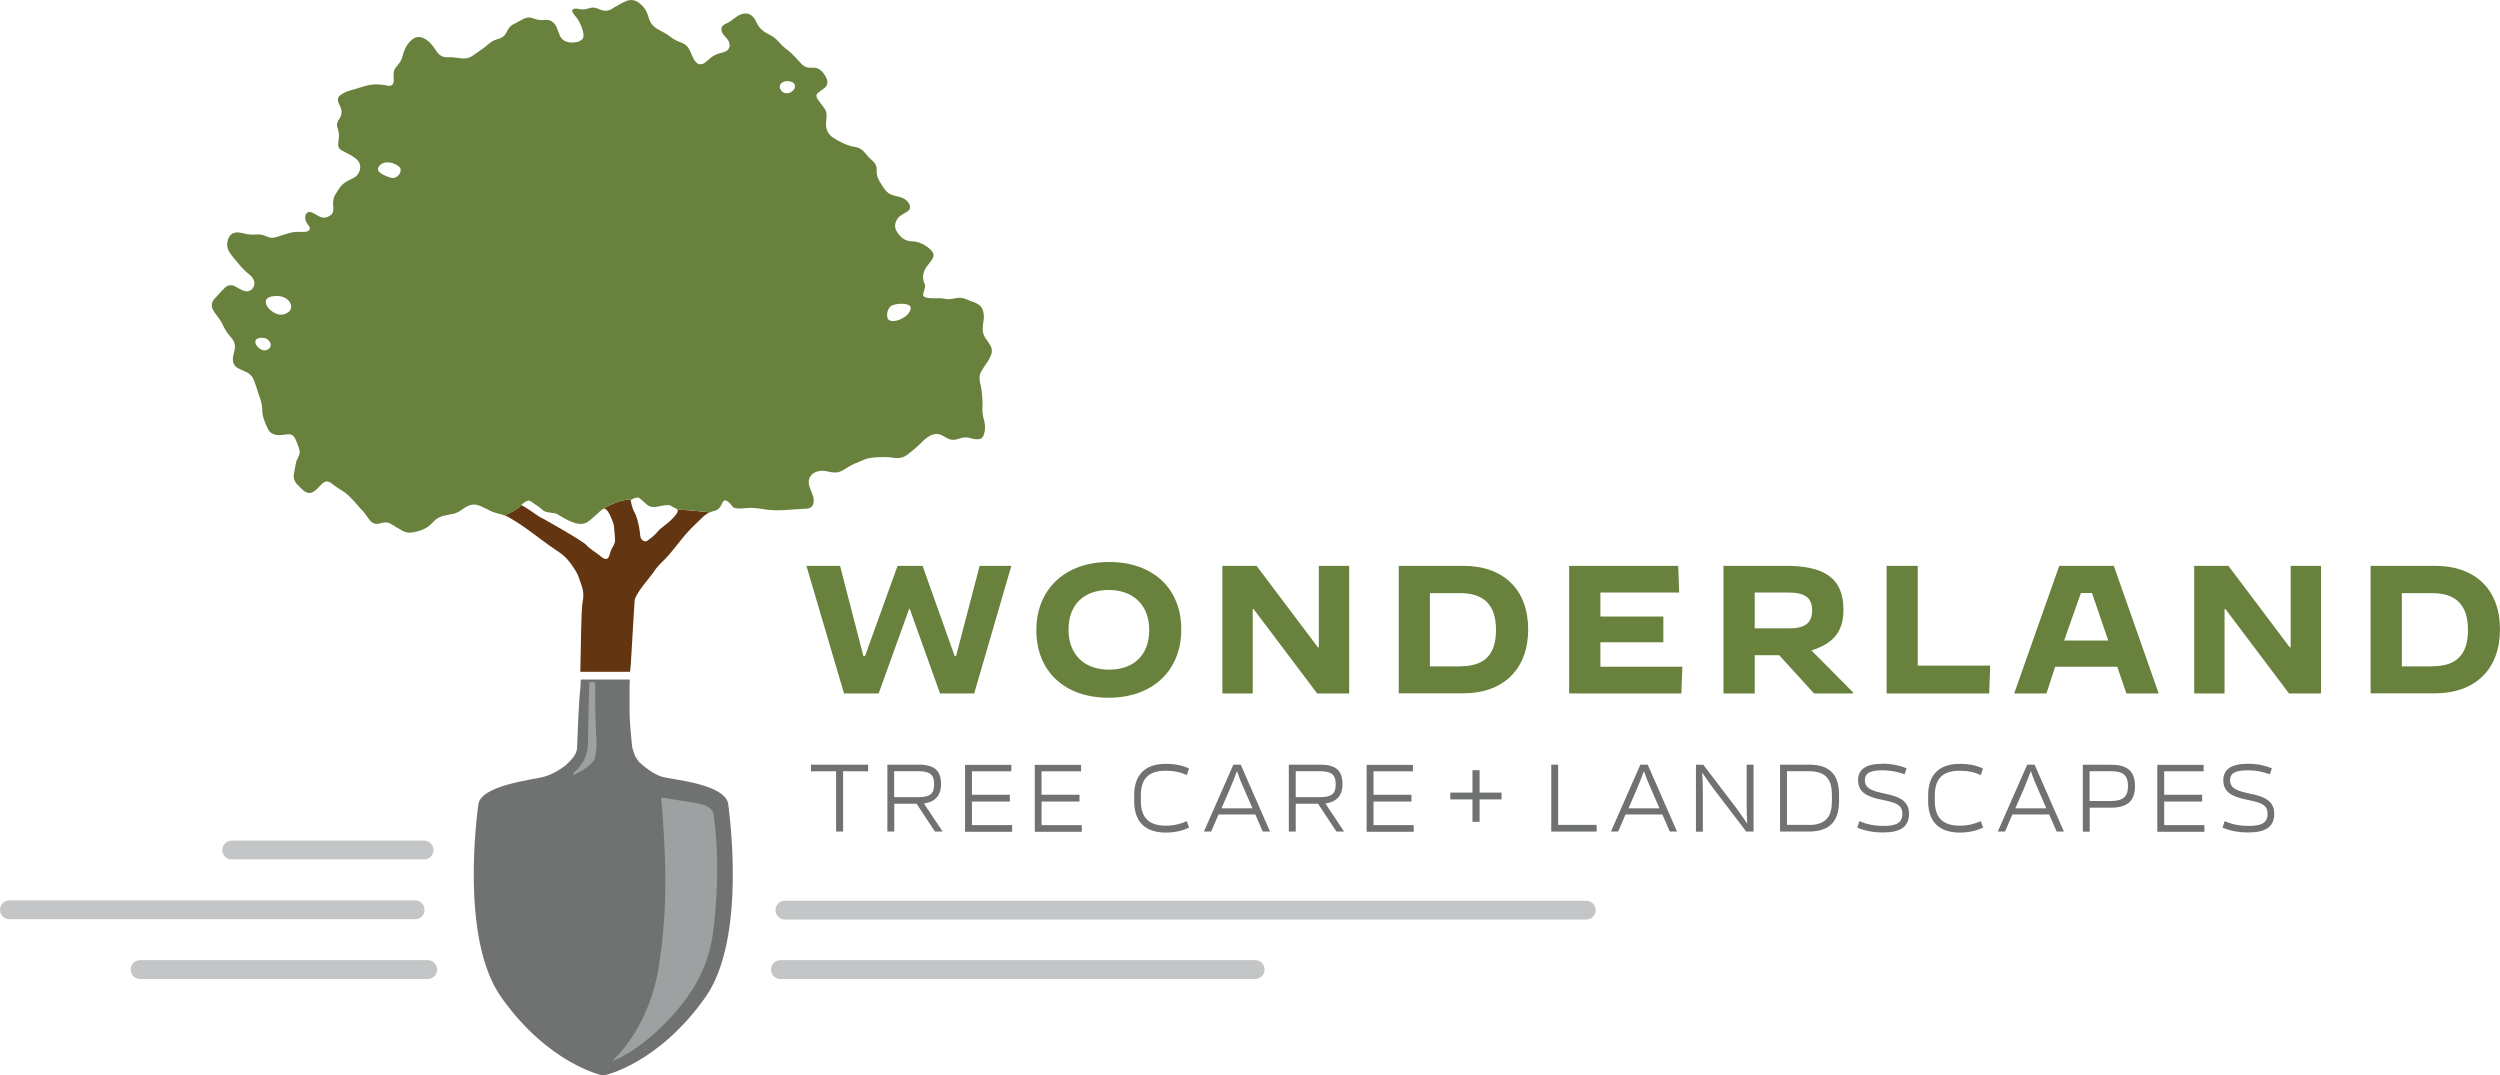 <?xml version="1.0" encoding="utf-8"?>
<!-- Generator: Adobe Illustrator 26.2.1, SVG Export Plug-In . SVG Version: 6.00 Build 0)  -->
<svg version="1.1" id="Layer_1" xmlns="http://www.w3.org/2000/svg" xmlns:xlink="http://www.w3.org/1999/xlink" x="0px" y="0px"
	 viewBox="0 0 220.82 94.99" style="enable-background:new 0 0 220.82 94.99;" xml:space="preserve">
<style type="text/css">
	.st0{fill:#6F7271;}
	.st1{fill:#68813C;}
	.st2{fill:#18302A;stroke:#9AA6A1;stroke-width:1.769;stroke-linecap:round;stroke-miterlimit:10;}
	.st3{fill:#18302A;stroke:#C3C5C6;stroke-width:1.769;stroke-linecap:round;stroke-miterlimit:10;}
	.st4{fill:#18302A;stroke:#9EA1A2;stroke-width:1.769;stroke-linecap:round;stroke-miterlimit:10;}
	.st5{fill:#37573D;stroke:#B8BF34;stroke-width:0.137;stroke-miterlimit:10;}
	.st6{stroke:#C3C5C6;stroke-width:1.661;stroke-linecap:round;stroke-miterlimit:10;}
	.st7{fill:none;stroke:#C3C5C6;stroke-width:1.661;stroke-linecap:round;stroke-miterlimit:10;}
	.st8{fill:none;stroke:#C6C8CA;stroke-width:1.661;stroke-linecap:round;stroke-miterlimit:10;}
	.st9{fill:#633510;}
	.st10{fill:#9EA1A2;}
</style>
<g>
	<g>
		<path class="st0" d="M76.68,68.13l-2.21-0.01v5.33h-0.62v-5.33l-2.22,0.01v-0.59h5.05V68.13z"/>
		<path class="st0" d="M78.99,70.99v2.46h-0.61v-5.91h2.75c1.43,0,1.99,0.53,1.99,1.74c0,1.04-0.59,1.57-1.51,1.69l1.65,2.48h-0.68
			l-1.62-2.46H78.99z M81.12,68.12h-2.14v2.29h2.14c1.06,0,1.39-0.32,1.39-1.13C82.51,68.45,82.18,68.12,81.12,68.12z"/>
		<path class="st0" d="M89.33,68.13h-3.48v2.07h3.35v0.6h-3.35v2.08h3.55v0.59h-4.16v-5.91h4.09V68.13z"/>
		<path class="st0" d="M95.49,68.13H92v2.07h3.35v0.6H92v2.08h3.55v0.59H91.4v-5.91h4.09V68.13z"/>
		<path class="st0" d="M100.77,70.24v0.51c0,1.36,0.6,2.18,2.2,2.18c0.75,0,1.32-0.16,1.86-0.4l0.2,0.57
			c-0.55,0.26-1.21,0.44-2.05,0.44c-1.98,0-2.8-1.1-2.8-2.78v-0.51c0-1.68,0.82-2.78,2.8-2.78c0.85,0,1.5,0.15,2.04,0.41l-0.19,0.58
			c-0.54-0.25-1.11-0.38-1.86-0.38C101.37,68.07,100.77,68.88,100.77,70.24z"/>
		<path class="st0" d="M112.18,73.45h-0.64l-0.66-1.51h-3.25l-0.65,1.51h-0.64l2.6-5.91h0.65L112.18,73.45z M110.63,71.4l-0.74-1.7
			c-0.24-0.54-0.42-0.96-0.62-1.57h-0.02c-0.41,1.13-0.89,2.19-1.36,3.27H110.63z"/>
		<path class="st0" d="M114.45,70.99v2.46h-0.61v-5.91h2.75c1.43,0,1.99,0.53,1.99,1.74c0,1.04-0.59,1.57-1.51,1.69l1.65,2.48h-0.68
			l-1.62-2.46H114.45z M116.59,68.12h-2.14v2.29h2.14c1.06,0,1.39-0.32,1.39-1.13C117.98,68.45,117.64,68.12,116.59,68.12z"/>
		<path class="st0" d="M124.8,68.13h-3.48v2.07h3.35v0.6h-3.35v2.08h3.55v0.59h-4.16v-5.91h4.09V68.13z"/>
		<path class="st0" d="M130.69,70.61v1.98h-0.63v-1.98h-1.96v-0.6h1.96v-1.98h0.63v1.98h1.94v0.6H130.69z"/>
		<path class="st0" d="M137.63,67.54v5.32h3.4v0.59h-4.01v-5.91H137.63z"/>
		<path class="st0" d="M148.13,73.45h-0.64l-0.66-1.51h-3.25l-0.65,1.51h-0.64l2.6-5.91h0.65L148.13,73.45z M146.58,71.4l-0.74-1.7
			c-0.24-0.54-0.42-0.96-0.62-1.57h-0.02c-0.41,1.13-0.89,2.19-1.36,3.27H146.58z"/>
		<path class="st0" d="M153.4,71.42c0.33,0.44,0.72,1.03,0.91,1.31h0.02c-0.04-0.52-0.05-1.14-0.05-1.78v-3.41h0.61v5.91h-0.65
			l-2.95-3.87c-0.33-0.44-0.72-1.03-0.92-1.31h-0.02c0.04,0.52,0.06,1.13,0.06,1.78v3.41h-0.61v-5.91h0.65L153.4,71.42z"/>
		<path class="st0" d="M157.23,73.45v-5.91h2.54c2.09,0,2.67,1.12,2.67,2.69v0.5c0,1.58-0.6,2.72-2.69,2.72H157.23z M159.75,72.87
			c1.64,0,2.06-0.86,2.06-2.14v-0.5c0-1.25-0.41-2.11-2.04-2.11h-1.93v4.74H159.75z"/>
		<path class="st0" d="M168.03,71.89c0-0.76-0.48-0.98-1.72-1.23c-1.26-0.25-2.19-0.6-2.19-1.74c0-0.96,0.67-1.46,2.2-1.46
			c0.85,0,1.54,0.18,2.09,0.4l-0.18,0.53c-0.61-0.21-1.21-0.35-1.93-0.35c-1.16,0-1.58,0.27-1.58,0.88c0,0.74,0.68,0.95,1.72,1.17
			c1.52,0.3,2.18,0.76,2.18,1.8c0,1.14-0.77,1.64-2.28,1.64c-0.94,0-1.67-0.16-2.29-0.43l0.19-0.57c0.55,0.24,1.22,0.42,2.09,0.42
			C167.48,72.96,168.03,72.69,168.03,71.89z"/>
		<path class="st0" d="M170.9,70.24v0.51c0,1.36,0.6,2.18,2.2,2.18c0.75,0,1.32-0.16,1.86-0.4l0.2,0.57
			c-0.55,0.26-1.21,0.44-2.05,0.44c-1.98,0-2.8-1.1-2.8-2.78v-0.51c0-1.68,0.82-2.78,2.8-2.78c0.85,0,1.5,0.15,2.04,0.41l-0.19,0.58
			c-0.54-0.25-1.11-0.38-1.86-0.38C171.5,68.07,170.9,68.88,170.9,70.24z"/>
		<path class="st0" d="M182.3,73.45h-0.64L181,71.94h-3.25l-0.65,1.51h-0.64l2.6-5.91h0.65L182.3,73.45z M180.75,71.4l-0.74-1.7
			c-0.24-0.54-0.42-0.96-0.62-1.57h-0.02c-0.41,1.13-0.89,2.19-1.36,3.27H180.75z"/>
		<path class="st0" d="M184.58,71.33v2.13h-0.61v-5.91h2.51c1.43,0,2.1,0.57,2.1,1.89c0,1.32-0.69,1.9-2.12,1.9H184.58z
			 M186.45,70.75c1.08,0,1.51-0.39,1.51-1.32c0-0.93-0.41-1.31-1.49-1.31h-1.9v2.63H186.45z"/>
		<path class="st0" d="M194.64,68.13h-3.48v2.07h3.35v0.6h-3.35v2.08h3.55v0.59h-4.16v-5.91h4.09V68.13z"/>
		<path class="st0" d="M200.29,71.89c0-0.76-0.48-0.98-1.72-1.23c-1.26-0.25-2.19-0.6-2.19-1.74c0-0.96,0.67-1.46,2.2-1.46
			c0.85,0,1.54,0.18,2.09,0.4l-0.18,0.53c-0.61-0.21-1.21-0.35-1.93-0.35c-1.16,0-1.58,0.27-1.58,0.88c0,0.74,0.68,0.95,1.72,1.17
			c1.52,0.3,2.18,0.76,2.18,1.8c0,1.14-0.77,1.64-2.28,1.64c-0.94,0-1.67-0.16-2.29-0.43l0.19-0.57c0.55,0.24,1.22,0.42,2.09,0.42
			C199.74,72.96,200.29,72.69,200.29,71.89z"/>
	</g>
	<g>
		<path class="st1" d="M71.23,49.98h2.97l2.06,7.96h0.15l2.87-7.96h2.21l2.83,7.96h0.13l2.08-7.96h2.8l-3.28,11.27h-3.02l-2.68-7.49
			h-0.04l-2.7,7.49h-3.06L71.23,49.98z"/>
		<path class="st1" d="M91.54,55.67c0-3.63,2.53-6.03,6.42-6.03c3.88,0,6.38,2.33,6.38,5.96s-2.53,6.03-6.42,6.03
			C94.04,61.63,91.54,59.3,91.54,55.67z M101.51,55.65c0-2.23-1.44-3.54-3.58-3.54c-2.16,0-3.55,1.27-3.55,3.5
			c0,2.25,1.43,3.54,3.58,3.54C100.1,59.15,101.51,57.9,101.51,55.65z"/>
		<path class="st1" d="M107.97,49.98h3.02l5.42,7.2h0.08v-7.2h2.68v11.27h-2.83l-5.61-7.45h-0.08v7.45h-2.68V49.98z"/>
		<path class="st1" d="M123.55,49.98h5.69c3.57,0,5.74,2.1,5.74,5.61s-2.18,5.65-5.74,5.65h-5.69V49.98z M128.97,58.85
			c2.1,0,3.17-0.96,3.17-3.21c0-2.21-1.07-3.25-3.17-3.25h-2.67v6.47H128.97z"/>
		<path class="st1" d="M138.6,49.98h9.63l0.09,2.36h-6.96v2.12h5.56v2.27h-5.56v2.16h7.24l-0.09,2.36h-9.91V49.98z"/>
		<path class="st1" d="M152.23,49.98h5.5c3.36,0,5.1,1.04,5.1,3.88c0,1.98-0.94,2.99-2.83,3.59l3.68,3.71v0.09h-3.45l-3.08-3.38
			h-2.16v3.38h-2.76V49.98z M158.01,55.5c1.41,0,2.05-0.45,2.05-1.59c0-1.12-0.64-1.57-2.05-1.57h-3.02v3.16H158.01z"/>
		<path class="st1" d="M166.63,49.98h2.76v8.81h6.4l-0.09,2.46h-9.06V49.98z"/>
		<path class="st1" d="M181.89,49.98h4.82l3.96,11.27h-2.85l-0.81-2.36h-5.48l-0.77,2.36h-2.85L181.89,49.98z M182.32,56.58h3.9
			l-1.44-4.2h-0.98L182.32,56.58z"/>
		<path class="st1" d="M193.81,49.98h3.02l5.42,7.2h0.08v-7.2h2.68v11.27h-2.83l-5.61-7.45h-0.08v7.45h-2.68V49.98z"/>
		<path class="st1" d="M209.39,49.98h5.69c3.57,0,5.74,2.1,5.74,5.61s-2.18,5.65-5.74,5.65h-5.69V49.98z M214.82,58.85
			c2.1,0,3.17-0.96,3.17-3.21c0-2.21-1.07-3.25-3.17-3.25h-2.67v6.47H214.82z"/>
	</g>
	<path class="st2" d="M70,86.26"/>
	<path class="st3" d="M104.62,86.26"/>
	<path class="st3" d="M12.58,86.26"/>
	<path class="st4" d="M37.01,86.26"/>
	<path class="st4" d="M37.01,74.5"/>
	<path class="st5" d="M51.98,50.52"/>
	<line class="st6" x1="37.78" y1="85.64" x2="12.37" y2="85.64"/>
	<line class="st7" x1="110.87" y1="85.64" x2="68.93" y2="85.64"/>
	<line class="st7" x1="140.11" y1="80.39" x2="69.33" y2="80.39"/>
	<line class="st6" x1="36.67" y1="80.36" x2="0.83" y2="80.36"/>
	<line class="st6" x1="37.46" y1="75.08" x2="20.46" y2="75.08"/>
	<path class="st8" d="M69.56,75.08"/>
	<path class="st8" d="M95.3,75.08"/>
	<g>
		<path class="st9" d="M59.74,45.41c-0.4,0.56-1.1,1.05-1.44,1.32c-0.08,0.06-0.28,0.35-0.67,0.69c-0.4,0.28-0.5,0.48-0.78,0.36
			c-0.35-0.14-0.32-0.69-0.33-0.79c-0.02-0.08-0.09-0.76-0.35-1.47c-0.3-0.6-0.3-0.6-0.47-1.32c0.37-0.25-1.3,0.01-2.4,0.73
			c0.13-0.04,0.44,0.03,0.87,1.29c0.08,0.12,0.14,1.32,0.16,1.46c-0.01,0.45-0.25,0.61-0.38,0.97c-0.05,0.14-0.13,0.48-0.21,0.6
			c-0.22,0.32-0.62-0.06-0.79-0.2c-0.12-0.1-1.05-0.73-1.12-0.87c-0.18-0.31-3.74-2.3-3.79-2.33c-0.64-0.28-0.92-0.65-2-1.24
			c-0.18,0.25-0.7,0.57-1.46,0.91c0.1,0.04,0.2,0.09,0.32,0.15c1.47,0.82,2.69,1.88,4.08,2.83c0.4,0.27,0.52,0.33,0.88,0.65
			c0.42,0.37,1.07,1.3,1.25,1.82c0.3,0.88,0.54,1.29,0.35,2.21c-0.13,0.6-0.15,4.09-0.2,6.16h4.39c0.02-0.18,0.05-0.38,0.07-0.68
			c0.09-1.33,0.32-5.62,0.34-5.69c0.24-0.77,1.35-1.95,1.68-2.45c0.5-0.75,0.8-0.87,1.39-1.56c0.76-0.89,1.35-1.79,2.37-2.73
			c0.39-0.36,0.7-0.76,1.19-0.97c-1.23-0.15-2.16-0.22-2.86-0.24C59.89,45.1,59.88,45.21,59.74,45.41z"/>
	</g>
	<path class="st1" d="M19.09,27.79c0.27,0.33,0.5,0.69,0.68,1.09c0.12,0.27,0.29,0.51,0.48,0.73c0.09,0.1,0.18,0.21,0.26,0.32
		c0.22,0.29,0.29,0.62,0.21,0.98c-0.03,0.14-0.07,0.28-0.1,0.42c-0.03,0.12-0.05,0.25-0.05,0.38c-0.01,0.35,0.13,0.62,0.43,0.8
		c0.12,0.07,0.24,0.12,0.37,0.18c0.12,0.05,0.24,0.1,0.35,0.15c0.31,0.14,0.54,0.36,0.68,0.68c0.08,0.19,0.15,0.39,0.22,0.59
		c0.11,0.34,0.21,0.68,0.33,1.01c0.13,0.34,0.2,0.68,0.21,1.04c0,0.17,0.01,0.35,0.05,0.51c0.1,0.45,0.28,0.86,0.48,1.27
		c0.12,0.24,0.33,0.38,0.59,0.45c0.23,0.06,0.47,0.05,0.7,0.02c0.14-0.02,0.29-0.04,0.43-0.05c0.3-0.03,0.51,0.09,0.65,0.35
		c0.03,0.06,0.06,0.11,0.08,0.17c0.09,0.23,0.17,0.46,0.26,0.69c0.11,0.27,0.09,0.53-0.05,0.79c-0.1,0.18-0.18,0.38-0.22,0.58
		c-0.06,0.3-0.12,0.61-0.17,0.91c-0.06,0.36,0.05,0.69,0.3,0.95c0.17,0.18,0.35,0.34,0.53,0.51c0.05,0.05,0.12,0.09,0.18,0.13
		c0.21,0.13,0.43,0.14,0.65,0.03c0.12-0.06,0.23-0.14,0.33-0.23c0.11-0.09,0.2-0.21,0.3-0.31c0.1-0.1,0.19-0.19,0.3-0.28
		c0.2-0.15,0.42-0.16,0.64-0.02c0.09,0.06,0.18,0.13,0.26,0.19c0.17,0.12,0.33,0.26,0.51,0.36c0.4,0.23,0.76,0.49,1.07,0.84
		c0.02,0.03,0.05,0.05,0.08,0.08c0.16,0.14,0.66,0.76,0.76,0.85c0.21,0.2,0.39,0.43,0.55,0.67c0.08,0.12,0.16,0.24,0.26,0.35
		c0.22,0.26,0.5,0.36,0.83,0.27c0.11-0.03,0.23-0.05,0.35-0.08c0.23-0.05,0.45-0.01,0.66,0.11c0.14,0.08,0.28,0.17,0.42,0.26
		c0.21,0.13,0.42,0.25,0.64,0.37c0.26,0.14,0.54,0.18,0.82,0.13c0.69-0.11,1.34-0.33,1.83-0.89c0.02-0.03,0.05-0.05,0.08-0.08
		c0.25-0.27,0.56-0.44,0.91-0.51c0.24-0.05,0.48-0.11,0.72-0.15c0.48-0.08,0.65-0.25,1.06-0.52c0.13-0.09,0.27-0.16,0.41-0.22
		c0.25-0.11,0.51-0.12,0.77-0.05c0.16,0.05,0.31,0.11,0.46,0.18c0.21,0.09,0.41,0.2,0.61,0.3c0.55,0.28,0.86,0.26,1.32,0.44
		c0.76-0.34,1.27-0.66,1.46-0.91c0.15-0.15,0.34-0.31,0.55-0.38c0.25-0.08,0.34,0.08,0.66,0.29c1.05,0.66,0.46,0.64,1.8,0.81
		c0.27,0.03,1.79,1.31,2.74,0.83c0.49-0.25,1.26-1.11,1.46-1.19c0,0,0.03-0.03,0.07-0.05c1.1-0.72,2.77-0.98,2.4-0.73
		c0.3-0.28,0.63-0.24,0.63-0.24c0.06-0.07,0.35,0.2,0.76,0.58c0.61,0.57,1.4-0.07,2.13,0.11c0.26,0.2,0.52,0.25,0.62,0.37
		c0.7,0.02,1.63,0.09,2.86,0.24c0.02-0.01,0.05-0.03,0.07-0.04c0.28-0.13,0.52-0.05,0.79-0.39c0.14-0.18,0.24-0.47,0.32-0.55
		c0.19-0.2,0.38,0.03,0.49,0.09c0.11,0.06,0.29,0.39,0.4,0.45c0.32,0.2,1.31,0.01,1.69,0.04c0.32,0.03,0.64,0.05,0.95,0.11
		c0.49,0.1,1.25,0.12,1.74,0.09c0.68-0.04,1.36-0.09,2.04-0.13c0.05,0,0.11-0.01,0.16-0.02c0.3-0.05,0.46-0.23,0.5-0.53
		c0.02-0.18,0.02-0.36-0.04-0.54c-0.06-0.18-0.14-0.36-0.2-0.54c-0.06-0.15-0.12-0.3-0.16-0.46c-0.12-0.52,0.13-0.97,0.62-1.16
		c0.25-0.1,0.51-0.12,0.78-0.08c0.2,0.03,0.39,0.07,0.59,0.11c0.36,0.07,0.69,0.01,1-0.17c0.13-0.07,0.25-0.15,0.37-0.23
		c0.23-0.15,0.47-0.28,0.72-0.38c0.28-0.11,0.56-0.22,0.83-0.35c0.46-0.21,1.77-0.25,2.26-0.18c0.14,0.02,0.29,0.03,0.43,0.05
		c0.41,0.05,0.78-0.05,1.1-0.3c0.4-0.31,0.8-0.63,1.16-0.99c0.12-0.12,0.24-0.25,0.38-0.36c0.13-0.11,0.27-0.21,0.42-0.3
		c0.4-0.22,0.8-0.23,1.19,0.01c0.12,0.07,0.24,0.14,0.36,0.2c0.26,0.14,0.53,0.18,0.82,0.1c0.12-0.04,0.24-0.07,0.37-0.11
		c0.26-0.08,0.52-0.09,0.78-0.02c0.12,0.03,0.25,0.07,0.37,0.09c0.12,0.02,0.23,0.03,0.35,0.03c0.24,0,0.42-0.12,0.51-0.34
		c0.05-0.12,0.09-0.26,0.11-0.39c0.05-0.36,0.02-0.71-0.08-1.05c-0.11-0.36-0.15-0.73-0.12-1.1c0.02-0.18,0.01-0.36,0-0.54
		c-0.03-0.54-0.08-1.09-0.22-1.62c-0.09-0.36-0.04-0.71,0.16-1.03c0.09-0.16,0.19-0.31,0.29-0.46c0.11-0.17,0.23-0.33,0.33-0.5
		c0.08-0.14,0.16-0.29,0.21-0.44c0.1-0.28,0.08-0.56-0.07-0.82c-0.06-0.11-0.14-0.21-0.21-0.32c-0.08-0.12-0.17-0.24-0.25-0.36
		c-0.15-0.25-0.23-0.51-0.22-0.8c0-0.13,0.02-0.25,0.03-0.38c0.02-0.15,0.04-0.31,0.06-0.46c0.03-0.21,0.01-0.42-0.03-0.62
		c-0.07-0.35-0.26-0.62-0.59-0.77c-0.06-0.03-0.11-0.06-0.17-0.08c-0.28-0.11-0.56-0.22-0.84-0.32c-0.24-0.09-0.49-0.12-0.75-0.08
		c-0.09,0.02-0.18,0.03-0.27,0.05c-0.28,0.05-0.56,0.08-0.84,0.01c-0.44-0.12-1.44,0.09-1.8-0.2c-0.21-0.17,0.22-0.79,0.1-1.03
		c-0.15-0.31-0.21-0.64-0.13-0.98c0.05-0.21,0.13-0.4,0.25-0.57c0.1-0.15,0.22-0.29,0.33-0.44c0.08-0.1,0.16-0.2,0.22-0.31
		c0.13-0.22,0.12-0.44-0.03-0.64c-0.08-0.1-0.17-0.19-0.26-0.27c-0.45-0.37-0.95-0.61-1.54-0.63c-0.62-0.02-1.03-0.36-1.33-0.87
		c-0.21-0.35-0.19-0.71,0.03-1.06c0.09-0.15,0.21-0.27,0.36-0.37c0.1-0.07,0.22-0.13,0.33-0.2c0.09-0.05,0.18-0.1,0.26-0.16
		c0.2-0.15,0.24-0.32,0.16-0.55c-0.07-0.2-0.22-0.36-0.39-0.48c-0.16-0.12-0.35-0.19-0.55-0.24c-0.15-0.04-0.3-0.08-0.45-0.11
		c-0.36-0.09-0.65-0.29-0.85-0.6c-0.14-0.2-0.27-0.41-0.4-0.62c-0.19-0.31-0.3-0.64-0.27-1.01c0.02-0.32-0.1-0.58-0.33-0.8
		c-0.05-0.04-0.09-0.09-0.14-0.13c-0.2-0.18-0.38-0.37-0.54-0.58c-0.22-0.3-0.51-0.48-0.88-0.55c-0.04-0.01-0.09-0.02-0.13-0.02
		c-0.66-0.12-1.25-0.44-1.82-0.79c-0.04-0.02-0.07-0.05-0.11-0.08c-0.36-0.29-0.53-0.66-0.53-1.12c0-0.1,0.01-0.2,0.02-0.3
		c0.01-0.15,0.02-0.29,0.03-0.44c0.01-0.25-0.06-0.49-0.21-0.69c-0.08-0.12-0.18-0.23-0.26-0.35c-0.1-0.13-0.2-0.26-0.29-0.39
		c-0.05-0.07-0.08-0.14-0.11-0.22c-0.05-0.14-0.02-0.27,0.1-0.37c0.08-0.06,0.16-0.12,0.24-0.18c0.12-0.09,0.24-0.17,0.35-0.26
		c0.27-0.25,0.32-0.51,0.18-0.84c-0.11-0.25-0.26-0.48-0.46-0.67c-0.17-0.18-0.39-0.27-0.63-0.28c-0.1,0-0.2-0.01-0.3,0
		c-0.32,0.02-0.59-0.09-0.81-0.32c-0.16-0.17-0.31-0.33-0.46-0.5c-0.25-0.27-0.5-0.53-0.79-0.75c-0.26-0.19-0.51-0.41-0.72-0.66
		c-0.27-0.31-0.59-0.57-0.97-0.74c-0.5-0.24-0.86-0.59-1.08-1.1c-0.06-0.13-0.14-0.26-0.23-0.37c-0.24-0.3-0.55-0.4-0.92-0.33
		c-0.18,0.04-0.35,0.11-0.5,0.21c-0.11,0.07-0.22,0.16-0.33,0.24c-0.21,0.17-0.42,0.31-0.67,0.42c-0.07,0.03-0.15,0.07-0.21,0.12
		c-0.18,0.12-0.24,0.29-0.2,0.5c0.03,0.15,0.1,0.27,0.19,0.38c0.09,0.1,0.18,0.2,0.27,0.31c0.12,0.13,0.2,0.28,0.24,0.45
		c0.07,0.3-0.06,0.57-0.34,0.7c-0.11,0.05-0.24,0.09-0.36,0.12c-0.45,0.09-0.83,0.3-1.16,0.62c-0.07,0.07-0.15,0.14-0.23,0.2
		c-0.06,0.05-0.13,0.1-0.2,0.13c-0.25,0.12-0.48,0.08-0.67-0.13C61.31,5.32,61.24,5.16,61.17,5c-0.08-0.19-0.16-0.38-0.25-0.57
		c-0.15-0.31-0.38-0.53-0.7-0.65c-0.05-0.02-0.1-0.04-0.15-0.06c-0.32-0.11-0.61-0.28-0.88-0.49c-0.23-0.18-0.48-0.33-0.74-0.46
		c-0.15-0.07-0.29-0.15-0.43-0.24c-0.34-0.2-0.56-0.48-0.69-0.85c-0.05-0.14-0.09-0.28-0.13-0.42c-0.12-0.35-0.33-0.64-0.61-0.89
		c-0.42-0.38-0.89-0.48-1.41-0.22c-0.25,0.12-0.5,0.26-0.74,0.4c-0.14,0.07-0.26,0.16-0.4,0.24c-0.32,0.19-0.65,0.21-0.99,0.07
		c-0.1-0.04-0.2-0.08-0.3-0.12c-0.21-0.08-0.42-0.09-0.64-0.03c-0.05,0.01-0.11,0.02-0.16,0.04c-0.28,0.09-0.57,0.11-0.86,0.04
		c-0.06-0.02-0.13-0.03-0.19-0.03c-0.06,0-0.13,0-0.19,0.02c-0.15,0.04-0.21,0.16-0.14,0.29c0.05,0.1,0.11,0.19,0.18,0.27
		c0.38,0.41,0.6,0.91,0.75,1.44c0.04,0.13,0.04,0.27,0.04,0.4c0,0.17-0.09,0.31-0.25,0.4c-0.07,0.04-0.15,0.08-0.22,0.1
		c-0.29,0.09-0.59,0.1-0.89,0.04c-0.32-0.06-0.57-0.25-0.71-0.54c-0.07-0.14-0.11-0.29-0.17-0.43c-0.05-0.13-0.09-0.26-0.15-0.38
		c-0.22-0.43-0.55-0.67-1.05-0.61c-0.35,0.04-0.69-0.01-1.01-0.14c-0.3-0.12-0.59-0.09-0.87,0.06c-0.25,0.13-0.5,0.26-0.75,0.4
		C45.2,2.19,45,2.38,44.86,2.63c-0.05,0.1-0.11,0.19-0.16,0.29c-0.14,0.26-0.36,0.43-0.65,0.51c-0.04,0.01-0.09,0.03-0.13,0.04
		c-0.3,0.07-0.55,0.23-0.78,0.43c-0.17,0.15-0.35,0.29-0.53,0.42c-0.26,0.19-0.54,0.37-0.8,0.56c-0.33,0.24-0.68,0.33-1.08,0.27
		c-0.27-0.04-0.54-0.07-0.81-0.09c-0.14-0.01-0.29,0-0.44,0c-0.36-0.01-0.65-0.15-0.86-0.45c-0.09-0.13-0.19-0.27-0.28-0.4
		c-0.19-0.27-0.41-0.51-0.68-0.7c-0.51-0.36-0.99-0.32-1.42,0.13c-0.27,0.28-0.46,0.6-0.58,0.97c-0.04,0.11-0.07,0.23-0.1,0.34
		c-0.08,0.3-0.21,0.56-0.42,0.79c-0.06,0.07-0.12,0.14-0.17,0.21c-0.14,0.18-0.21,0.38-0.21,0.61c0,0.11,0,0.22,0.01,0.33
		c0,0.07,0.01,0.15,0.01,0.22c-0.01,0.36-0.19,0.52-0.54,0.46c-0.11-0.02-0.21-0.05-0.32-0.06c-0.23-0.03-0.47-0.06-0.71-0.06
		c-0.41,0.01-0.81,0.09-1.2,0.22c-0.3,0.1-0.61,0.18-0.91,0.27c-0.17,0.05-0.34,0.09-0.49,0.16c-0.17,0.07-0.35,0.16-0.5,0.27
		c-0.29,0.2-0.33,0.41-0.19,0.74c0.03,0.07,0.06,0.13,0.09,0.2c0.03,0.07,0.06,0.13,0.09,0.2c0.12,0.33,0.1,0.64-0.1,0.94
		c-0.05,0.07-0.09,0.14-0.13,0.21c-0.1,0.16-0.13,0.34-0.09,0.52c0.02,0.07,0.03,0.14,0.06,0.21c0.1,0.31,0.13,0.62,0.07,0.94
		c-0.02,0.14-0.03,0.29-0.04,0.43c-0.01,0.22,0.09,0.39,0.28,0.5c0.1,0.06,0.21,0.11,0.31,0.17c0.2,0.11,0.41,0.2,0.6,0.32
		c0.15,0.09,0.29,0.19,0.42,0.3c0.49,0.42,0.38,1.01,0.12,1.35c-0.11,0.14-0.24,0.25-0.39,0.33c-0.15,0.08-0.31,0.16-0.46,0.23
		c-0.33,0.16-0.59,0.39-0.79,0.69c-0.11,0.16-0.21,0.32-0.31,0.48c-0.19,0.3-0.26,0.63-0.22,0.99c0.02,0.13,0.02,0.27,0.01,0.41
		c-0.01,0.21-0.09,0.39-0.28,0.51c-0.29,0.19-0.6,0.25-0.93,0.09C28.1,19.07,28,19,27.9,18.95c-0.11-0.06-0.22-0.13-0.34-0.18
		c-0.33-0.13-0.58,0.03-0.6,0.39c-0.01,0.18,0.03,0.34,0.12,0.5c0.06,0.1,0.13,0.2,0.2,0.29c0.15,0.21,0.12,0.41-0.18,0.5
		c-0.07,0.02-0.14,0.03-0.21,0.03c-0.11,0.01-0.22,0-0.33,0c-0.17,0-0.35,0-0.52,0.01c-0.25,0.02-0.48,0.09-0.72,0.16
		c-0.3,0.1-0.61,0.2-0.91,0.29c-0.28,0.09-0.55,0.09-0.82-0.04c-0.03-0.02-0.07-0.03-0.1-0.04c-0.27-0.13-0.55-0.17-0.85-0.15
		c-0.4,0.04-0.8-0.01-1.19-0.11c-0.13-0.03-0.27-0.06-0.4-0.07c-0.45-0.03-0.78,0.19-0.91,0.62c-0.12,0.37-0.1,0.74,0.1,1.08
		c0.09,0.16,0.2,0.3,0.31,0.44c0.23,0.28,0.47,0.56,0.7,0.84c0.19,0.22,0.4,0.43,0.62,0.61c0.11,0.09,0.22,0.19,0.33,0.29
		c0.11,0.11,0.19,0.24,0.24,0.39c0.16,0.5-0.25,1.05-0.82,0.91c-0.17-0.04-0.32-0.12-0.47-0.2c-0.14-0.08-0.28-0.17-0.43-0.24
		c-0.29-0.13-0.57-0.1-0.82,0.11c-0.09,0.08-0.17,0.16-0.25,0.25c-0.19,0.21-0.38,0.41-0.57,0.62c-0.05,0.05-0.1,0.11-0.15,0.16
		c-0.26,0.31-0.29,0.64-0.1,0.99C18.91,27.54,18.99,27.67,19.09,27.79z M78.81,26.97c0.46-0.2,1.69-0.24,1.63,0.27
		c-0.08,0.79-1.54,1.37-1.94,1.01C78.22,27.99,78.35,27.17,78.81,26.97z M69.29,7.2c0.08-0.02,0.16-0.03,0.22-0.04
		c0.18,0.01,0.34,0.03,0.49,0.11c0.19,0.1,0.26,0.28,0.2,0.48c-0.12,0.38-0.62,0.6-0.98,0.43c-0.07-0.04-0.14-0.09-0.19-0.15
		C68.74,7.72,68.87,7.3,69.29,7.2z M33.53,14.62c0.58-0.63,1.82-0.05,1.86,0.34c0.04,0.39-0.4,0.94-0.96,0.71
		C34.27,15.6,32.95,15.24,33.53,14.62z M24.02,26.18c1.49-0.26,2,0.9,1.53,1.32c-0.47,0.42-1,0.37-1.53,0
		C23.49,27.13,23.12,26.34,24.02,26.18z M22.88,29.86c0.9-0.18,1.21,0.6,0.93,0.89c-0.29,0.28-0.61,0.25-0.93,0
		C22.56,30.5,22.34,29.97,22.88,29.86z"/>
	<path class="st0" d="M58.56,68.63c-0.96-0.25-1.88-1.13-2.12-1.33c0,0,0,0,0,0c-0.24-0.36-0.35-0.5-0.37-0.58
		c-0.1-0.34-0.22-0.54-0.25-0.89c-0.08-0.86-0.21-2.08-0.21-2.95c0-0.27-0.01-2.12,0-2.4c0-0.19,0.01-0.33,0.02-0.46H51.3
		c-0.01,0.36-0.02,0.64-0.04,0.77c-0.16,1.42-0.22,3.86-0.29,5.29c-0.04,0.71-0.76,1.24-1,1.52c-0.35,0.25-1.08,0.79-1.96,1.02
		c-0.97,0.26-5.58,0.75-5.76,2.45c-0.07,0.61-1.68,11.81,2.04,17.04c4.17,5.87,8.86,6.87,8.93,6.87c0.01,0,0.04-0.01,0.07-0.01
		c0.03,0.01,0.06,0.01,0.07,0.01c0.07,0,4.76-1,8.93-6.87c3.71-5.23,2.1-16.43,2.04-17.04C64.13,69.26,59.53,68.89,58.56,68.63z"/>
	<path class="st10" d="M58.4,70.44l3.24,0.52c0.32,0.05,1.29,0.3,1.38,0.92c0.47,3.2,0.4,6.55,0.06,9.71
		c-0.28,2.59-0.94,5.45-4.55,9.01c-2.63,2.59-4.48,3.12-4.48,3.12s3.2-2.67,4.11-8.18C59.07,80.04,58.79,75.11,58.4,70.44z"/>
	<path class="st10" d="M52.57,60.26h-0.52c-0.06,2.03-0.1,3.98-0.11,5.23c-0.02,1.72-0.86,2.36-1.29,2.81
		c-0.05,0.05-0.04,0.17,0.03,0.14c0.48-0.21,1.74-0.88,1.87-1.53c0.17-0.89,0.17-0.93,0.1-2.17C52.58,63.44,52.57,61.86,52.57,60.26
		z"/>
</g>
</svg>
